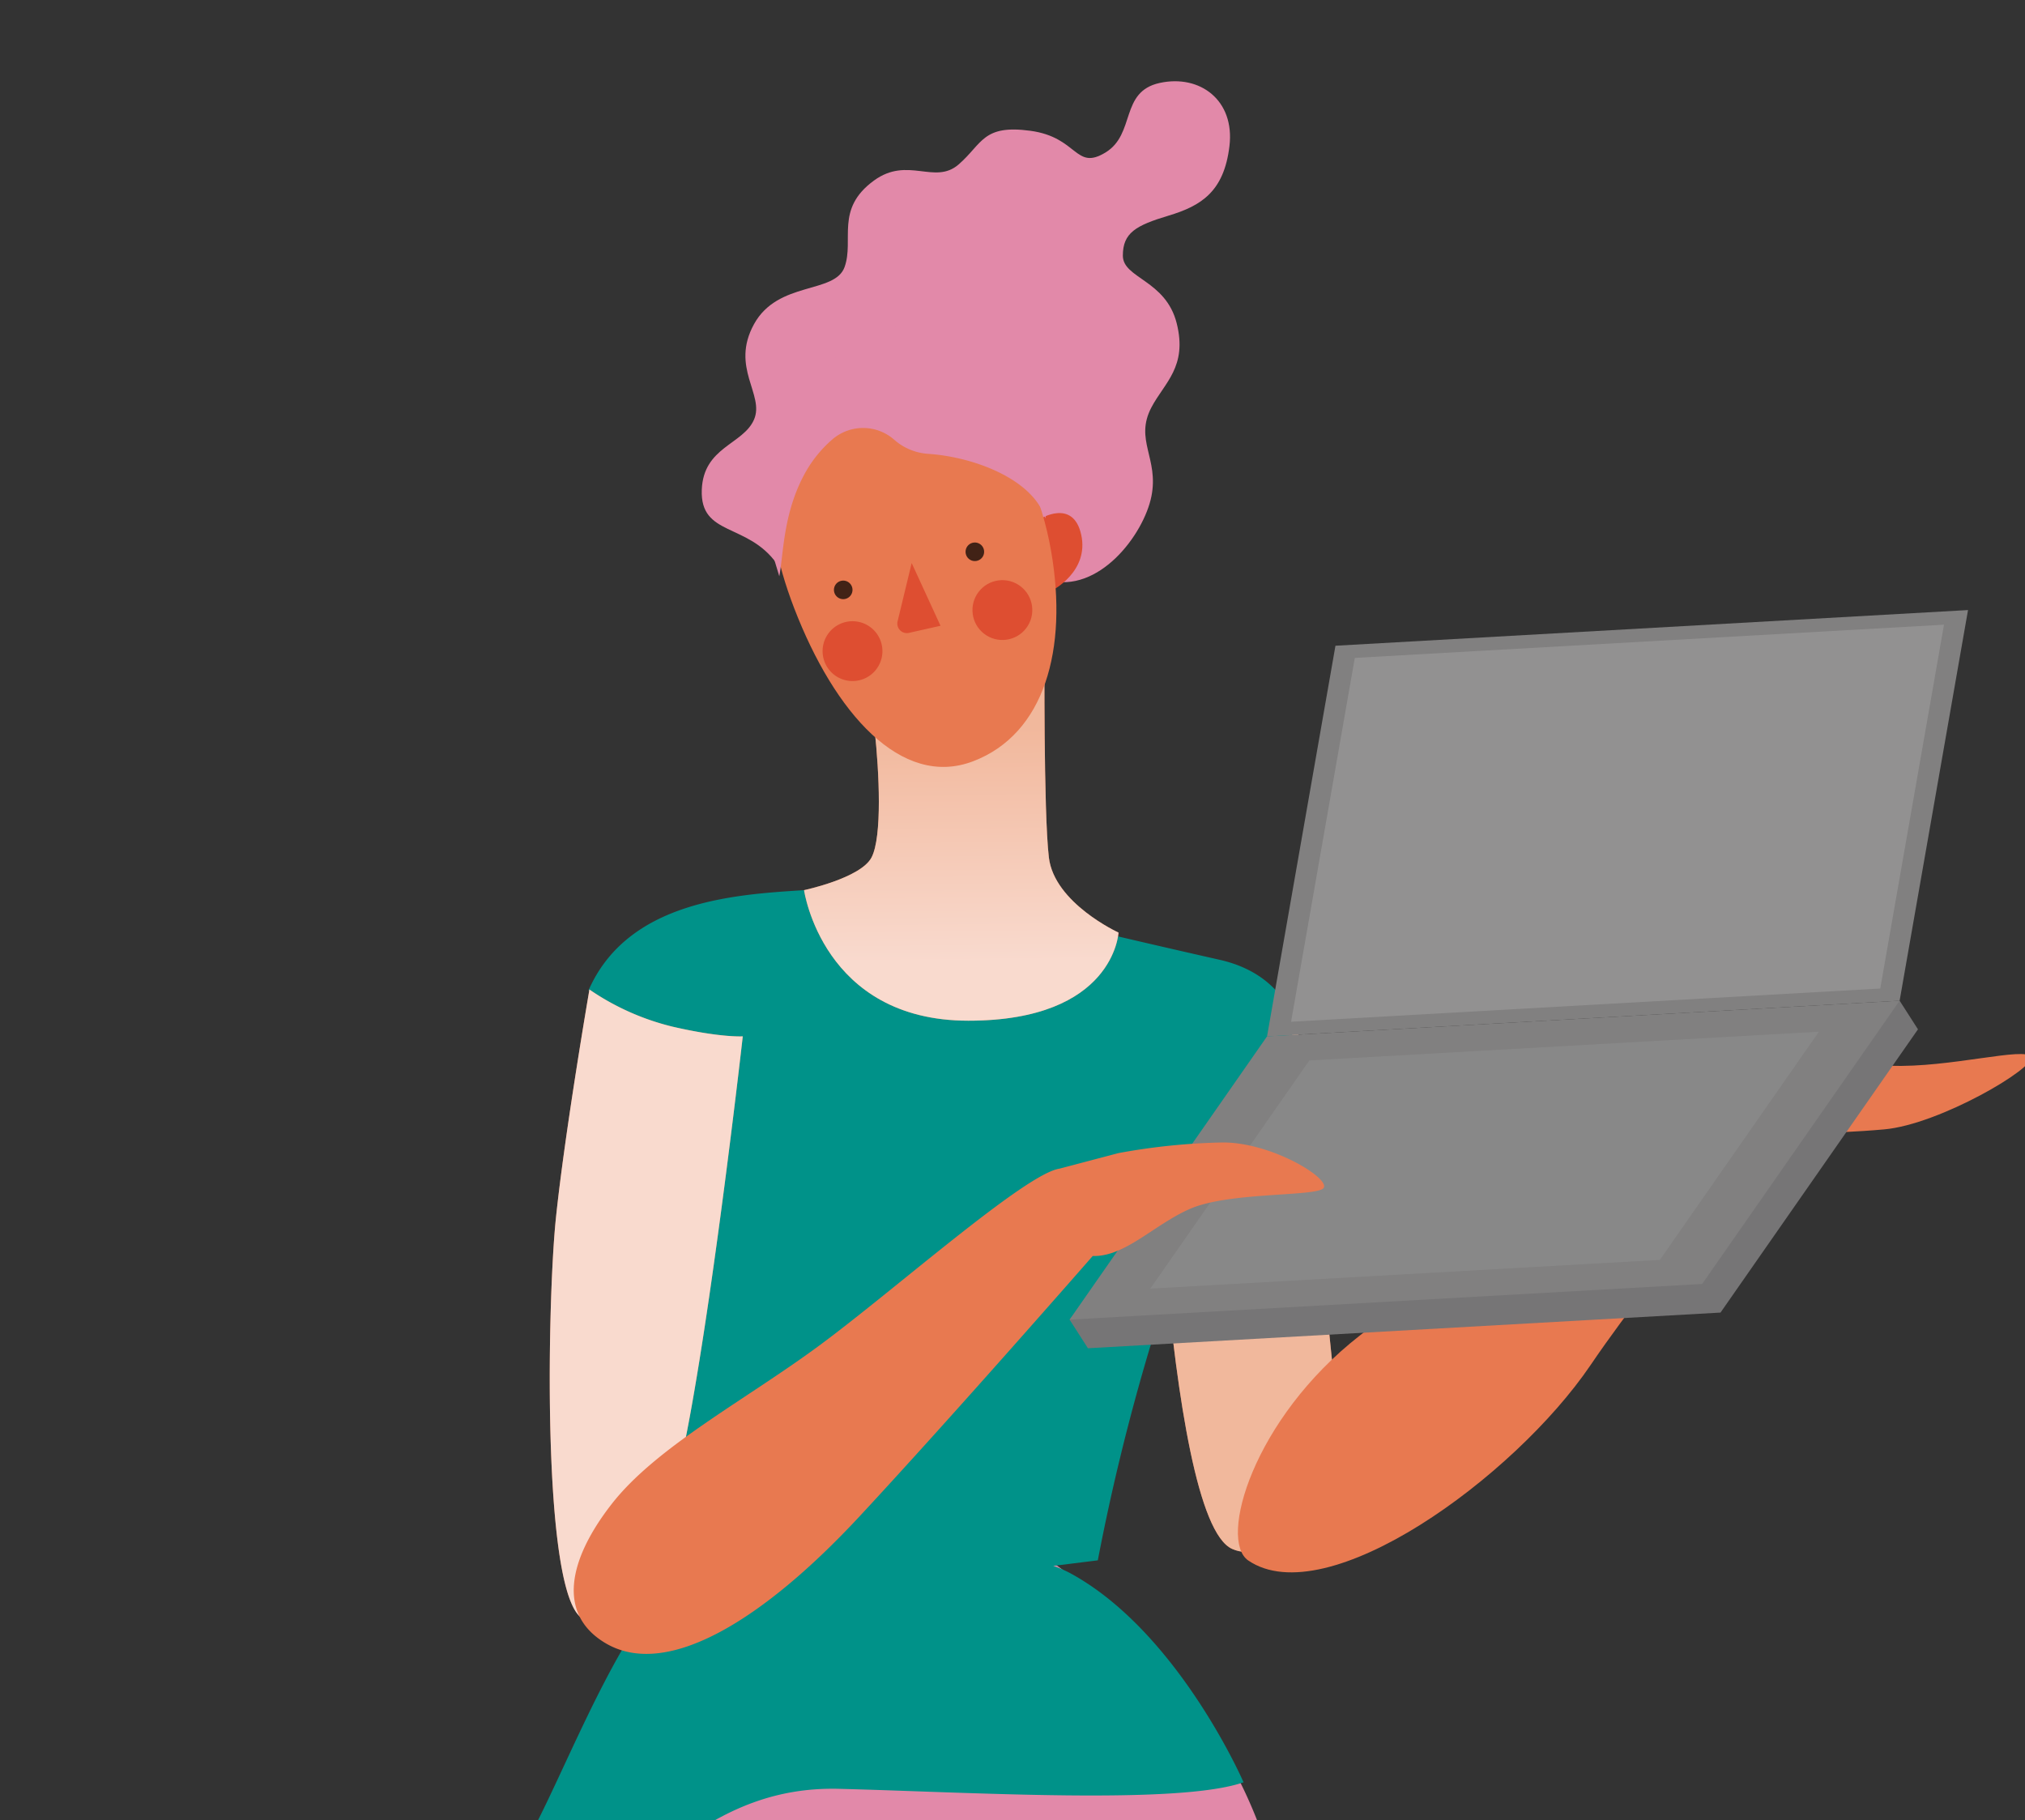 <svg xmlns="http://www.w3.org/2000/svg" xmlns:xlink="http://www.w3.org/1999/xlink" width="297" height="267" viewBox="0 0 297 267">
  <rect x="0" y="0" width="297" height="267" fill="#333333" stroke="none"/>
  <defs>
    <clipPath id="clip-path">
      <rect id="Rectangle_225" data-name="Rectangle 225" width="297" height="267" transform="translate(773 340.288)" fill="#fff" stroke="#707070" stroke-width="1"/>
    </clipPath>
    <linearGradient id="linear-gradient" x1="7.248" y1="-1.547" x2="7.239" y2="-2.009" gradientUnits="objectBoundingBox">
      <stop offset="0" stop-color="#f5d0ba"/>
      <stop offset="1" stop-color="#fff"/>
    </linearGradient>
    <linearGradient id="linear-gradient-2" x1="0.495" y1="0.213" x2="0.501" y2="0.836" xlink:href="#linear-gradient"/>
    <linearGradient id="linear-gradient-3" x1="-1.448" y1="2.434" x2="-1.456" y2="2.009" xlink:href="#linear-gradient"/>
  </defs>
  <g id="Mask_Group_20" data-name="Mask Group 20" transform="translate(-773 -340.288)" clip-path="url(#clip-path)">
    <g id="Group_756" data-name="Group 756" transform="translate(847.437 352.201)">
      <path id="Path_1403" data-name="Path 1403" d="M2252.048,368.25s2.017,75.333,12.1,79.73,14.73-26.655,14.73-26.655l-4.942-48.516s-2.242-8.8-10-6.082S2252.048,368.25,2252.048,368.25Z" transform="translate(-2157.851 -232.703)" fill="#e87950"/>
      <path id="Path_1404" data-name="Path 1404" d="M2252.048,368.25s2.017,75.333,12.1,79.73,14.73-26.655,14.73-26.655l-4.942-48.516s-2.242-8.8-10-6.082S2252.048,368.25,2252.048,368.25Z" transform="translate(-2157.851 -232.703)" opacity="0.72" fill="url(#linear-gradient)" style="mix-blend-mode: multiply;isolation: isolate"/>
      <path id="Path_1405" data-name="Path 1405" d="M2279.195,457.431c-4.41-3,.689-20.781,16.365-33s52.465-42.156,56.407-42.535,12.719,2.636,21.411,2.969,19.855-2.85,20.591-1.282-13.383,9.892-21.506,10.616-15.627.57-15.627.57-16.222,17.48-27.444,34.01S2290.654,465.222,2279.195,457.431Z" transform="translate(-2170.552 -240.463)" fill="#e87950"/>
      <path id="Path_1406" data-name="Path 1406" d="M2105.93,536.425c-5.745,21.064-7.659,45-5.745,69.415s5.266,34.946,5.266,34.946a129.671,129.671,0,0,1,43.085-10.532,230.981,230.981,0,0,1,46.436,2.394s6.7-30.638-.957-56.968-31.6-43.085-31.6-43.085Z" transform="translate(-2082.226 -315.171)" fill="#e289a9"/>
      <path id="Path_1407" data-name="Path 1407" d="M2147.87,436.964a16.453,16.453,0,0,0-2.547-1.1l6.536-.813a318.237,318.237,0,0,1,7.659-31.276c4.787-15.638,21.383-46.915,21.383-46.915s-1.277-7.659-11.17-9.894-16.6-3.83-16.6-3.83l-44.362-6.383c-10.212.638-25.851,1.6-31.6,14.68l13.084,18.511s-7.978,33.192-8.616,50.744,3.51,22.66,3.51,22.66c-7.66,10.851-14.841,30.957-18.67,35.266s1.915,6.7,11.01,5.266,17.234-15.8,36.383-15.319,49.787,2.394,59.361-.957C2173.242,467.6,2163.667,445.581,2147.87,436.964Z" transform="translate(-2065.283 -218.104)" fill="#009289"/>
      <path id="Path_1408" data-name="Path 1408" d="M2161.885,278.641c.638,5.9,1.117,15.479-.479,18.511s-9.894,4.787-9.894,4.787,2.713,19.149,24.1,19.149,22.021-12.925,22.021-12.925-9.415-4.309-10.213-11.011-.638-30.638-.638-30.638Z" transform="translate(-2108.022 -183.292)" fill="#e87950"/>
      <path id="Path_1409" data-name="Path 1409" d="M2161.885,278.641c.638,5.9,1.117,15.479-.479,18.511s-9.894,4.787-9.894,4.787,2.713,19.149,24.1,19.149,22.021-12.925,22.021-12.925-9.415-4.309-10.213-11.011-.638-30.638-.638-30.638Z" transform="translate(-2108.022 -183.292)" opacity="0.72" fill="url(#linear-gradient-2)" style="mix-blend-mode: multiply;isolation: isolate"/>
      <path id="Path_1410" data-name="Path 1410" d="M2132.777,172.285c-4.309-6.064-11.272-3.978-11.011-10.851.24-6.3,6.064-6.622,7.66-10.293s-3.511-7.619,0-14,11.848-4.388,13.284-8.377-1.437-8.5,4.308-12.686c4.96-3.617,8.9.678,12.407-2.353s3.511-5.9,10.532-4.947,6.542,5.9,11.01,3.191,2.075-8.936,7.979-10.212,11.011,2.553,10.213,9.255-4.149,8.776-8.936,10.213-6.7,2.513-6.7,5.864,6.3,3.551,7.9,9.933-1.819,8.725-3.71,12.327c-2.513,4.787,1.117,7.46,0,13.045s-7.7,14.361-15.2,12.287S2132.777,172.285,2132.777,172.285Z" transform="translate(-2093.275 -101.509)" fill="#e289a9"/>
      <path id="Path_1411" data-name="Path 1411" d="M2220.011,227.985s4.907-3.112,6.1,2.274-4.189,8.138-4.189,8.138Z" transform="translate(-2141.972 -163.752)" fill="#de4e31"/>
      <path id="Path_1412" data-name="Path 1412" d="M2145.494,222c5.9,15.32,15.684,26.429,26.21,22.431s13.943-16.482,11.469-30.792c-2.743-15.861-12.831-28.779-27.143-24.029C2139.9,194.959,2140.242,208.371,2145.494,222Z" transform="translate(-2103.439 -144.679)" fill="#e87950"/>
      <path id="Path_1413" data-name="Path 1413" d="M2198.5,237.213a1.36,1.36,0,1,0,1.151-1.54A1.359,1.359,0,0,0,2198.5,237.213Z" transform="translate(-2131.305 -167.999)" opacity="0.72" style="mix-blend-mode: multiply;isolation: isolate"/>
      <path id="Path_1414" data-name="Path 1414" d="M2160.221,248.287a1.36,1.36,0,1,0,1.151-1.54A1.36,1.36,0,0,0,2160.221,248.287Z" transform="translate(-2112.331 -173.487)" opacity="0.72" style="mix-blend-mode: multiply;isolation: isolate"/>
      <path id="Path_1415" data-name="Path 1415" d="M2180.74,241.622l-2.065,8.543a1.4,1.4,0,0,0,1.671,1.7l4.623-1.042Z" transform="translate(-2121.464 -170.954)" fill="#de4e31"/>
      <circle id="Ellipse_126" data-name="Ellipse 126" cx="4.388" cy="4.388" r="4.388" transform="translate(66.427 78.381) rotate(-52.54)" fill="#de4e31"/>
      <path id="Path_1416" data-name="Path 1416" d="M2156.948,263.559a4.388,4.388,0,1,0,3.716-4.97A4.388,4.388,0,0,0,2156.948,263.559Z" transform="translate(-2110.693 -179.341)" fill="#de4e31"/>
      <path id="Path_1417" data-name="Path 1417" d="M2139.415,208.387c.638-3.351.552-9.522,3.949-15.439a18.061,18.061,0,0,1,3.886-4.683,6.905,6.905,0,0,1,9.032.107,8.351,8.351,0,0,0,5.033,2.062c6.822.479,15.359,3.79,17.114,9.455l3.391-20.625-29.362-8.617-18.032,21.224Z" transform="translate(-2099.554 -135.777)" fill="#e289a9"/>
      <path id="Path_1418" data-name="Path 1418" d="M2083.38,365.652a36.907,36.907,0,0,0,12.256,5.462c7.037,1.621,10.234,1.406,10.234,1.406s-3.957,35.121-7.795,55.909-8.248,30.051-15,29.692-5.933-46.2-4.619-58.883S2083.38,365.652,2083.38,365.652Z" transform="translate(-2071.366 -232.428)" fill="#e87950"/>
      <path id="Path_1419" data-name="Path 1419" d="M2083.38,365.652a36.907,36.907,0,0,0,12.256,5.462c7.037,1.621,10.234,1.406,10.234,1.406s-3.957,35.121-7.795,55.909-8.248,30.051-15,29.692-5.933-46.2-4.619-58.883S2083.38,365.652,2083.38,365.652Z" transform="translate(-2071.366 -232.428)" opacity="0.72" fill="url(#linear-gradient-3)" style="mix-blend-mode: multiply;isolation: isolate"/>
      <path id="Path_1420" data-name="Path 1420" d="M2378.925,312.6l-92.777,5.232,10.034-57.3,92.777-5.232Z" transform="translate(-2174.752 -177.734)" fill="#818080"/>
      <path id="Path_1421" data-name="Path 1421" d="M2353.157,373.1l-2.692-4.2-90.086,9.432-31.652,37.345,2.691,4.2,92.777-5.232Z" transform="translate(-2146.292 -234.038)" fill="#767576"/>
      <path id="Path_1422" data-name="Path 1422" d="M2350.465,368.9l-92.777,5.232-28.96,41.546,92.777-5.232Z" transform="translate(-2146.292 -234.038)" fill="#818080"/>
      <path id="Path_1423" data-name="Path 1423" d="M2350.26,377.918l-74.736,4.215L2252.2,415.6l74.736-4.215Z" transform="translate(-2157.924 -238.508)" fill="#888"/>
      <path id="Path_1424" data-name="Path 1424" d="M2159.895,426.711c5,.737,9.458-4.39,14.99-6.83s17.521-1.827,19.448-2.916-7.115-6.869-14.638-6.836a93.241,93.241,0,0,0-15.262,1.557l-8.648,2.281c-5,.737-23.933,17.559-34.965,25.745s-24.152,14.982-30.769,23.509-7.71,16.229-.919,20.308c9.142,5.492,23.457-3.644,37.279-18.512s34.262-38.262,34.262-38.262" transform="translate(-2074.825 -254.473)" fill="#e87950"/>
      <path id="Path_1425" data-name="Path 1425" d="M2379.552,312.918l-86.414,4.873,9.346-53.365,86.414-4.873Z" transform="translate(-2178.217 -179.842)" fill="#929191"/>
    </g>
  </g>
</svg>
